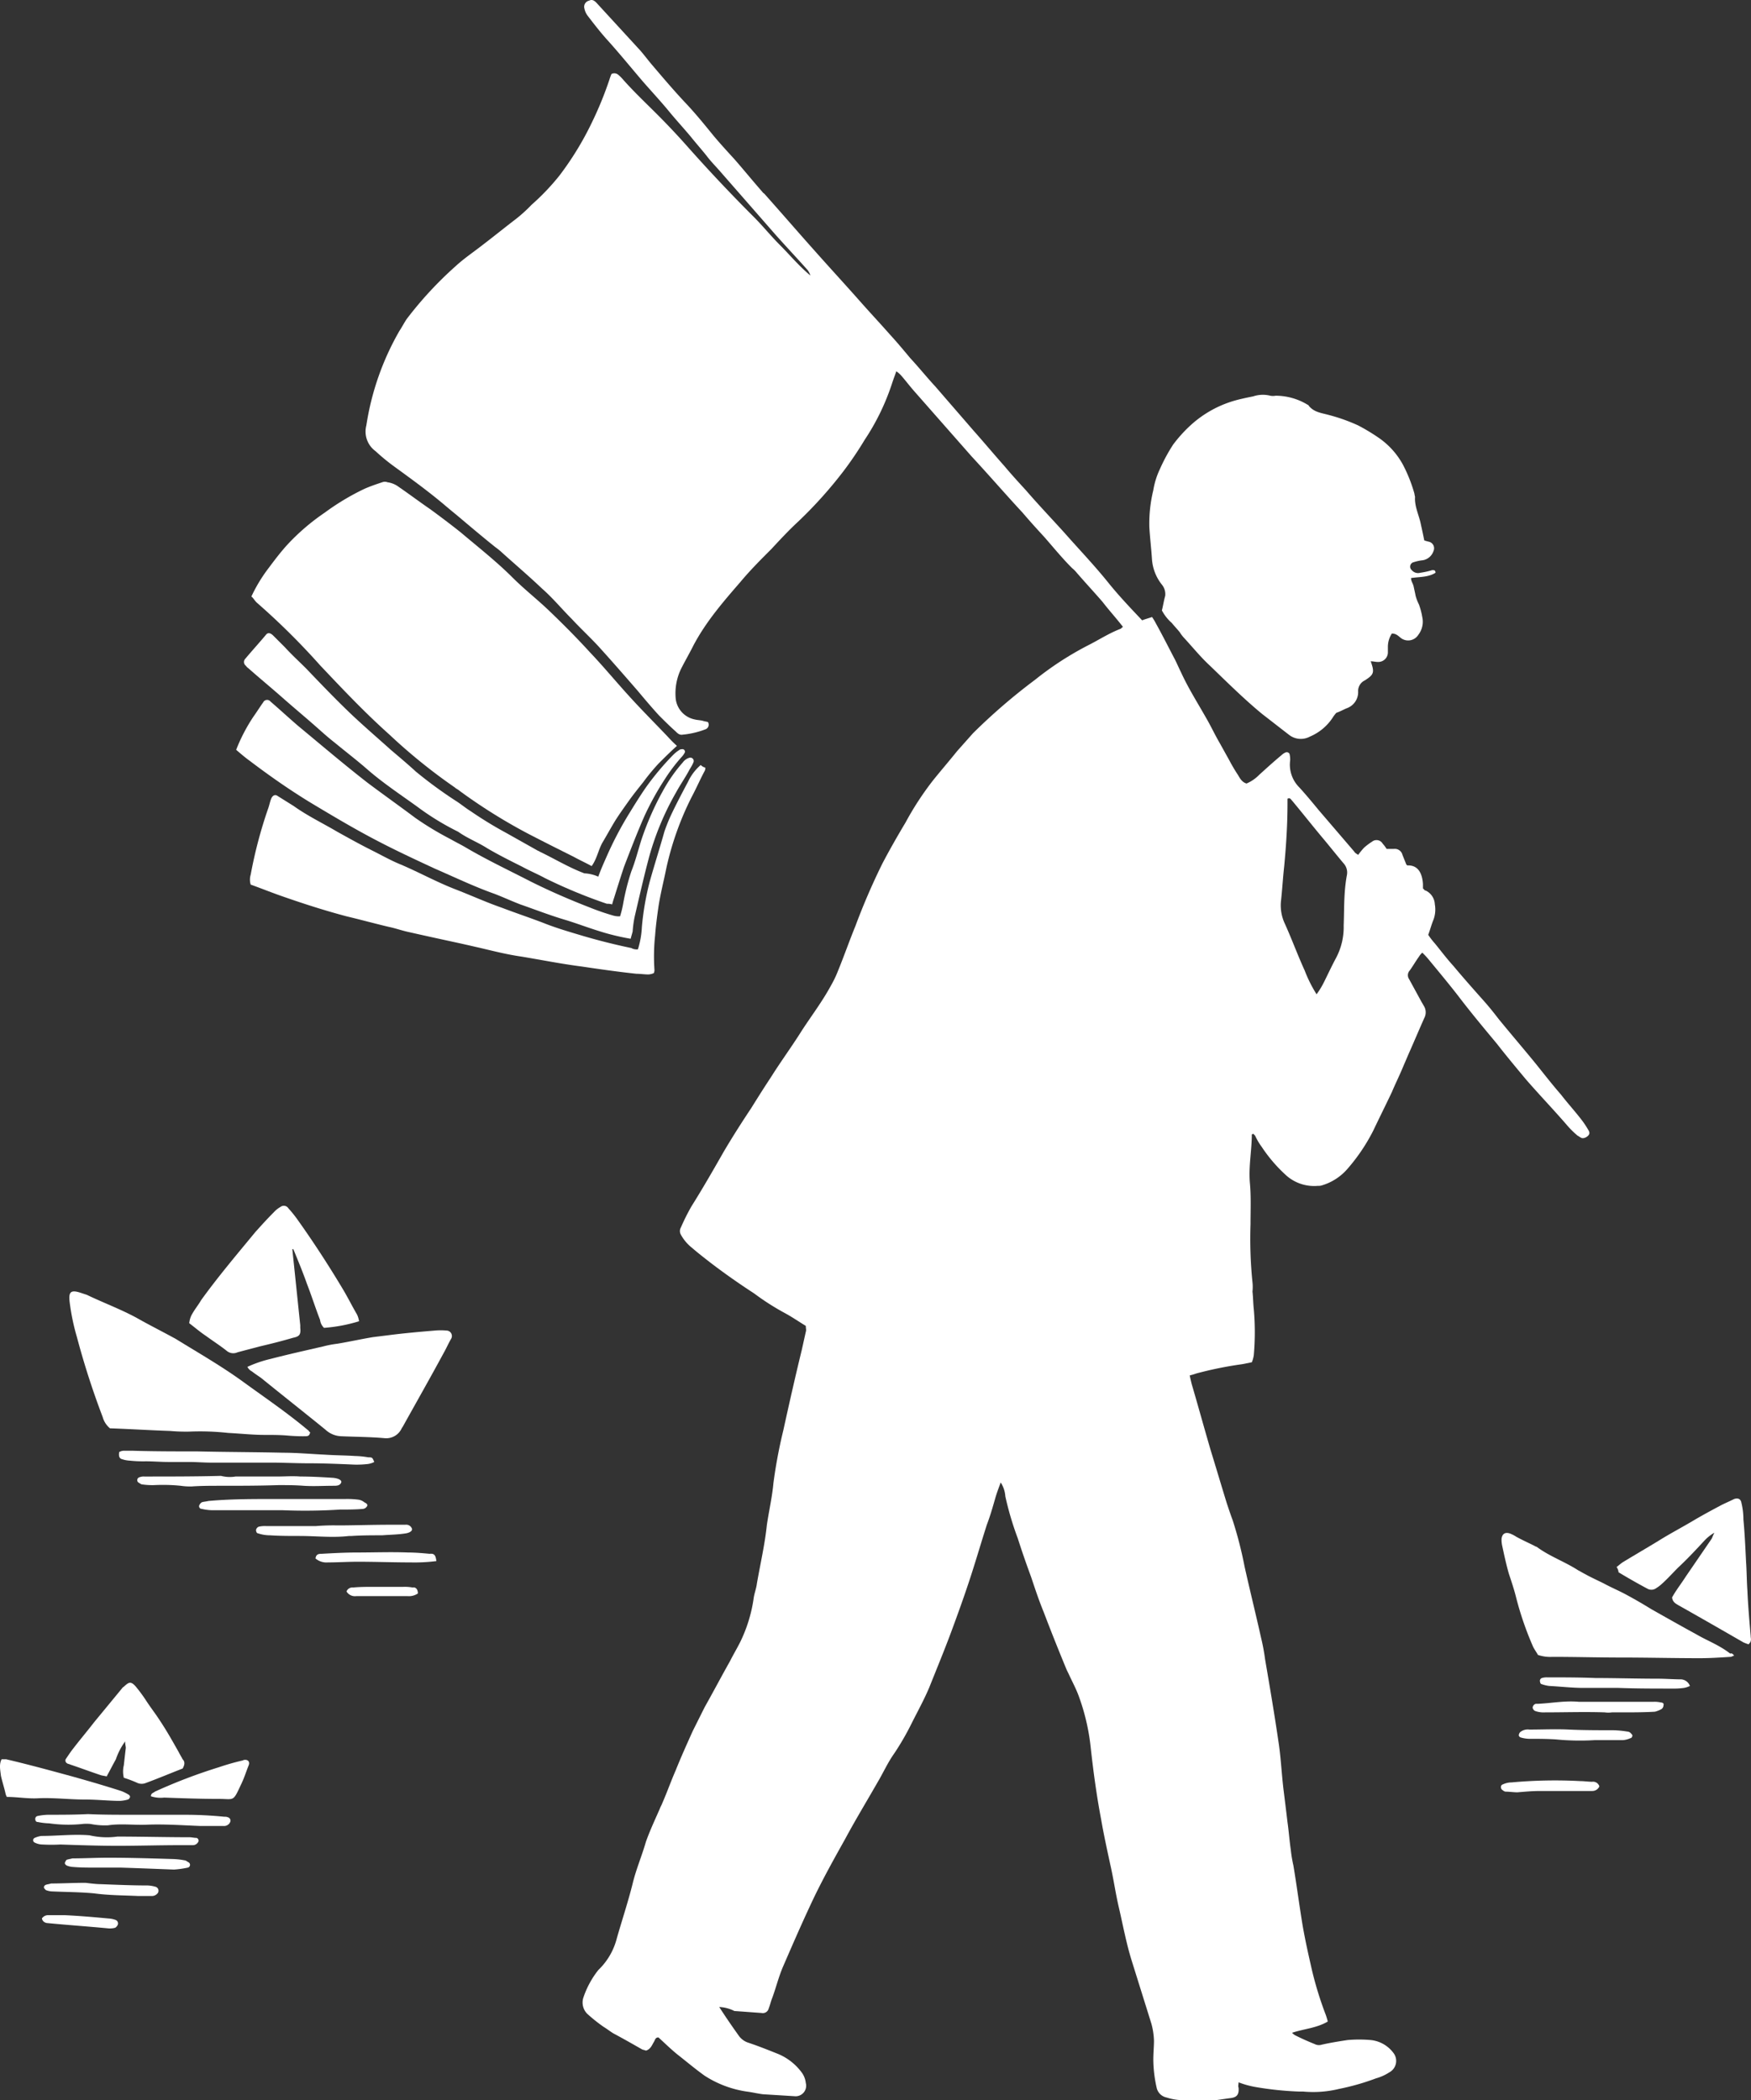 <svg id="Group_1" data-name="Group 1" xmlns="http://www.w3.org/2000/svg" width="356.599" height="427.81" viewBox="0 0 356.599 427.81">
  <rect x="0" y="0" width="356.599" height="427.81" fill="#333333" stroke="none"/>
  <path id="Path_1" data-name="Path 1" d="M149.8,410.135c1.48,2.288,2.691,4.037,4.037,5.921a3.776,3.776,0,0,0,1.884,1.346c2.019.673,4.037,1.48,6.056,2.288a11.428,11.428,0,0,1,4.71,3.634,4.374,4.374,0,0,1,.942,2.288,2.141,2.141,0,0,1-2.288,2.691l-6.46-.4c-1.077-.135-2.153-.4-3.23-.538a21.564,21.564,0,0,1-8.613-3.23c-1.884-1.346-3.634-2.826-5.518-4.306-1.346-1.077-2.557-2.288-3.9-3.5-.673,0-.673.538-.942.942-.4.673-.673,1.48-1.615,1.749-.269-.135-.538-.135-.807-.269-1.884-1.077-3.768-2.153-5.787-3.23-.673-.4-1.346-.942-2.019-1.346a32.75,32.75,0,0,1-3.364-2.691,3.282,3.282,0,0,1-.807-3.1,18.463,18.463,0,0,1,3.1-5.787l.4-.4a13.528,13.528,0,0,0,3.364-6.056c1.077-3.768,2.288-7.4,3.23-11.17.673-2.826,1.884-5.652,2.691-8.478.807-2.288,1.884-4.576,2.826-6.729.135-.4.4-.807.538-1.211.942-2.153,1.749-4.441,2.691-6.594,1.077-2.691,2.288-5.383,3.5-8.074l2.422-4.845c1.749-3.1,3.364-6.19,5.114-9.286.673-1.346,1.48-2.692,2.153-4.037a29.876,29.876,0,0,0,2.691-8.747c.135-1.077.538-2.019.673-3.1.673-3.9,1.615-7.94,2.019-11.842.4-2.826,1.077-5.652,1.346-8.613a100.861,100.861,0,0,1,2.019-10.766c1.211-5.518,2.422-10.9,3.768-16.418l.807-3.634c.135-.4,0-.673,0-1.211-1.346-.807-2.691-1.749-4.172-2.557a50.558,50.558,0,0,1-6.325-4.037c-3.1-2.019-6.19-4.172-9.151-6.46-1.211-.942-2.422-1.884-3.5-2.826a8.719,8.719,0,0,1-2.288-2.691,1.458,1.458,0,0,1,0-1.48,42.823,42.823,0,0,1,2.153-4.306c2.288-3.633,4.441-7.4,6.594-11.17,1.749-2.961,3.634-5.921,5.518-8.747,1.346-2.153,2.691-4.306,4.037-6.325,2.019-3.23,4.306-6.325,6.325-9.555,2.019-3.1,4.172-5.921,5.921-9.151a21.893,21.893,0,0,0,1.48-3.1c1.211-2.961,2.288-6.056,3.5-9.016a135.492,135.492,0,0,1,5.518-12.785c1.48-2.826,3.1-5.652,4.71-8.344a61.158,61.158,0,0,1,5.518-8.478c1.615-2.019,3.364-4.037,4.979-6.056l3.23-3.634a120.347,120.347,0,0,1,12.65-10.9,64.25,64.25,0,0,1,10.766-7c2.153-1.077,4.172-2.422,6.594-3.364.135,0,.269-.269.538-.4-1.346-1.749-2.826-3.364-4.172-5.114-1.749-2.019-3.5-3.9-5.248-5.921a6.217,6.217,0,0,0-.942-.942c-2.019-2.019-3.768-4.172-5.652-6.325-1.48-1.615-2.961-3.23-4.441-4.979-3.5-3.768-6.863-7.671-10.362-11.439L189.494,80.968c-.942-1.077-1.749-2.153-2.691-3.23a5.853,5.853,0,0,0-.942-.807c-.269.807-.538,1.48-.807,2.288A47.037,47.037,0,0,1,179.4,90.926a70.923,70.923,0,0,1-4.172,6.19,87.374,87.374,0,0,1-9.42,10.5c-1.884,1.749-3.634,3.633-5.383,5.518-2.153,2.153-4.306,4.306-6.325,6.729-3.5,4.037-7,8.074-9.555,12.919-.807,1.615-1.749,3.23-2.557,4.845a11.491,11.491,0,0,0-1.077,5.652,4.866,4.866,0,0,0,3.9,4.576c.538.135,1.077.135,1.615.269.4.135.673.135,1.077.269a1,1,0,0,1-.538,1.48,17.456,17.456,0,0,1-4.576,1.077c-.673.135-1.077-.269-1.48-.673-1.211-1.077-2.288-2.153-3.364-3.23-1.48-1.615-2.961-3.364-4.306-4.979-2.691-3.1-5.383-6.19-8.074-9.151-1.749-1.884-3.633-3.633-5.383-5.518-2.019-2.019-3.9-4.306-6.056-6.19-2.691-2.557-5.383-4.845-8.074-7.267a14.3,14.3,0,0,0-1.48-1.211c-2.691-2.153-5.383-4.441-7.94-6.594-1.346-1.077-2.557-2.153-3.9-3.23-2.826-2.288-5.787-4.441-8.747-6.594a41.878,41.878,0,0,1-3.768-3.1,4.939,4.939,0,0,1-1.884-5.248,55.318,55.318,0,0,1,6.729-19.244c.538-.807.942-1.615,1.48-2.422A75.574,75.574,0,0,1,96.1,55.533c1.749-1.615,3.768-2.961,5.652-4.441,2.288-1.749,4.441-3.5,6.729-5.248a30.835,30.835,0,0,0,3.1-2.826,47.261,47.261,0,0,0,5.652-5.921,62.3,62.3,0,0,0,6.594-10.766,72.371,72.371,0,0,0,3.633-8.882,9.271,9.271,0,0,1,.4-1.077,1.212,1.212,0,0,1,1.346.135,8.12,8.12,0,0,1,1.077,1.077c2.153,2.422,4.576,4.71,6.863,7,2.153,2.153,4.306,4.441,6.325,6.729q6.46,7.267,13.323,14.13c1.884,1.884,3.5,3.9,5.383,5.787,2.019,2.019,3.9,4.306,6.19,6.19a3.945,3.945,0,0,0-.538-1.077c-2.153-2.422-4.441-4.845-6.594-7.267l-11.3-12.919c-.942-1.077-1.884-2.019-2.691-3.1-1.077-1.346-2.153-2.557-3.23-3.9-1.346-1.615-2.826-3.23-4.172-4.845-1.749-2.153-3.633-4.172-5.518-6.325-2.422-2.826-4.71-5.652-7.132-8.344-1.48-1.615-2.826-3.364-4.172-5.114a3.634,3.634,0,0,1-.673-1.48,1.277,1.277,0,0,1,.942-1.615c.538-.269.942-.135,1.48.4,2.961,3.23,6.056,6.594,9.016,9.824.807.942,1.615,2.019,2.422,2.961,2.288,2.691,4.576,5.383,7,7.94,1.884,2.019,3.633,4.172,5.383,6.325,1.346,1.615,2.826,3.23,4.306,4.845,1.884,2.153,3.634,4.306,5.518,6.46.135.135.269.4.538.538,3.364,3.768,6.729,7.671,10.093,11.439,3.1,3.5,6.325,7,9.42,10.5,2.019,2.288,4.037,4.441,6.056,6.729,1.48,1.615,2.826,3.23,4.172,4.845,1.749,1.884,3.364,3.9,5.114,5.787,2.557,2.961,5.248,6.056,7.805,9.016,2.153,2.422,4.172,4.845,6.325,7.267,1.346,1.615,2.826,3.23,4.306,4.845,2.557,2.961,5.248,5.787,7.805,8.613,2.961,3.364,6.056,6.594,8.882,10.093,2.153,2.691,4.575,5.248,7,7.805.673-.269,1.211-.4,2.019-.673a11.845,11.845,0,0,1,.807,1.346c1.346,2.422,2.557,4.845,3.9,7.4.4.807.807,1.749,1.211,2.557,1.48,3.23,3.364,6.19,5.114,9.286.942,1.615,1.749,3.364,2.691,4.979l2.019,3.633a34.034,34.034,0,0,0,1.749,2.961c.4.673.807,1.48,1.749,1.749a7.889,7.889,0,0,0,2.557-1.749c1.48-1.346,2.961-2.691,4.576-4.037a2.815,2.815,0,0,1,.807-.538.647.647,0,0,1,.807.269,4.579,4.579,0,0,1,.135,1.346,6.536,6.536,0,0,0,1.884,5.518c1.346,1.48,2.691,3.1,3.9,4.576l7.267,8.478c.135.269.4.4.807.673a14.3,14.3,0,0,1,1.211-1.48,12.621,12.621,0,0,1,1.615-1.211,1.439,1.439,0,0,1,2.153.4,7.465,7.465,0,0,1,.807,1.077h1.48a1.6,1.6,0,0,1,1.749,1.211l.807,2.019a.132.132,0,0,1,.135.135c2.422-.135,3.1,1.884,3.23,3.768v.942c.269.135.269.4.538.4a3.268,3.268,0,0,1,1.884,2.826,5.973,5.973,0,0,1-.269,3.1c-.4.942-.673,2.019-1.077,3.1a15.235,15.235,0,0,0,1.346,1.749c1.211,1.48,2.422,3.1,3.768,4.576,2.019,2.422,4.172,4.845,6.325,7.267,1.077,1.211,2.019,2.422,2.961,3.633,2.422,2.961,4.845,5.787,7.267,8.747,1.749,2.153,3.5,4.441,5.383,6.594,1.346,1.749,2.826,3.364,4.172,5.114a17.528,17.528,0,0,1,1.346,2.019c.269.4.4.807,0,1.211s-1.077.673-1.48.4c-.269-.135-.4-.269-.673-.4a18.373,18.373,0,0,1-2.288-2.288c-2.691-3.1-5.518-6.056-8.209-9.151-2.019-2.422-4.037-4.845-5.921-7.267-2.691-3.23-5.383-6.46-7.94-9.824-1.884-2.422-3.9-4.845-5.787-7.132a16.129,16.129,0,0,0-1.48-1.615,3.568,3.568,0,0,0-.673.807c-.673.942-1.211,1.884-1.884,2.826a1.411,1.411,0,0,0-.135,1.749l2.422,4.441c.135.269.4.673.538.942a2.482,2.482,0,0,1,.135,2.557c-1.077,2.422-2.153,4.979-3.23,7.4l-1.211,2.826c-.673,1.615-1.48,3.23-2.153,4.845-1.211,2.557-2.557,5.248-3.768,7.805a37.777,37.777,0,0,1-5.248,7.805,11.014,11.014,0,0,1-5.114,3.364,2.29,2.29,0,0,1-.942.135,8.545,8.545,0,0,1-6.325-2.019,30.526,30.526,0,0,1-5.114-5.921,12.78,12.78,0,0,1-1.346-2.288l-.4-.4a.417.417,0,0,1-.269.135c0,3.23-.673,6.46-.4,9.824.269,2.826.135,5.652.135,8.478a87.1,87.1,0,0,0,.4,11.842,8.815,8.815,0,0,1,0,1.884c.135,1.211.135,2.422.269,3.634a53.5,53.5,0,0,1,0,9.286,6.067,6.067,0,0,1-.4,1.48l-2.019.4a75.7,75.7,0,0,0-9.286,1.884c-.4.135-.807.269-1.346.4.135.673.269,1.211.4,1.749,1.346,4.576,2.557,9.016,3.9,13.592,1.077,3.5,2.153,7.132,3.23,10.631.4,1.211.807,2.422,1.211,3.5a80.714,80.714,0,0,1,2.422,9.42c1.077,4.845,2.288,9.689,3.364,14.534a40.754,40.754,0,0,1,.807,4.306c.942,5.517,1.884,11.035,2.691,16.553.538,3.364.673,6.729,1.077,10.093.269,2.153.538,4.306.807,6.594.269,1.884.4,3.768.673,5.652a26.938,26.938,0,0,0,.538,3.23c.673,4.037,1.211,8.209,1.884,12.246.538,3.1,1.211,6.056,1.884,9.016a71.945,71.945,0,0,0,2.826,9.151c.135.4.269.807.4,1.346-2.288,1.346-4.845,1.48-7.267,2.288a2.363,2.363,0,0,0,.673.538c1.346.673,2.557,1.211,3.9,1.749a1.906,1.906,0,0,0,1.48.135c1.749-.4,3.5-.673,5.248-.942a27.524,27.524,0,0,1,4.71,0,6.581,6.581,0,0,1,4.576,2.557,2.652,2.652,0,0,1-.807,4.037,9.713,9.713,0,0,1-2.691,1.211,48.235,48.235,0,0,1-7.536,2.153,22.131,22.131,0,0,1-7.267.538h-.807a66,66,0,0,1-9.016-.942,18.268,18.268,0,0,1-3.364-.942c0,.4-.135.807,0,1.077.135,1.48-.4,2.019-1.749,2.153l-2.826.4h-7.132a11.448,11.448,0,0,1-2.961-.538,2.593,2.593,0,0,1-2.019-2.019,27.014,27.014,0,0,1-.673-5.652c0-1.346.135-2.691.135-3.9a14.629,14.629,0,0,0-.538-3.5l-4.037-12.919c-1.077-3.5-1.749-7.132-2.557-10.631-.673-2.826-1.077-5.787-1.749-8.747-.673-3.1-1.346-6.19-1.884-9.286-.942-4.979-1.615-9.958-2.153-14.938A43.593,43.593,0,0,0,223,346.751c-.538-1.48-1.346-2.961-2.019-4.441l-.4-.807c-1.615-3.9-3.23-7.94-4.71-11.842-.942-2.288-1.749-4.71-2.557-7.132-.942-2.557-1.884-5.248-2.691-7.805a63.338,63.338,0,0,1-2.557-8.613,5.878,5.878,0,0,0-.942-2.826c-.4,1.077-.807,2.153-1.077,3.1-.538,1.884-1.077,3.768-1.749,5.518-1.077,3.364-2.019,6.594-3.1,9.958-1.211,3.768-2.557,7.536-3.9,11.17-1.48,4.037-3.1,7.94-4.71,11.977-1.077,2.557-2.422,4.979-3.634,7.4a54.338,54.338,0,0,1-3.5,6.056c-1.346,1.884-2.288,4.037-3.5,6.056-2.153,3.768-4.441,7.536-6.46,11.3-2.557,4.576-5.114,9.151-7.267,13.861-1.884,4.037-3.633,8.074-5.383,12.112-.942,2.153-1.48,4.441-2.288,6.594-.269.673-.4,1.346-.673,2.019a1.24,1.24,0,0,1-1.48.942c-1.884-.135-3.633-.269-5.518-.4A7.513,7.513,0,0,0,149.8,410.135Zm121.655-206.3a16.8,16.8,0,0,0,1.48-2.422c.807-1.615,1.615-3.364,2.557-5.114a13.4,13.4,0,0,0,1.48-6.46c.135-3.5,0-6.863.673-10.362a2.762,2.762,0,0,0-.673-2.288c-1.48-1.749-2.961-3.633-4.441-5.383-2.019-2.422-4.037-4.979-6.056-7.4-.269-.269-.4-.673-.942-.4v.942c0,4.306-.269,8.478-.673,12.785-.269,2.422-.4,4.845-.673,7.267a8.809,8.809,0,0,0,.673,4.172c1.48,3.23,2.692,6.594,4.172,9.824A27.129,27.129,0,0,0,271.45,203.834Z" transform="translate(-3.326 -1.3)" fill="#fff"/>
  <path id="Path_2" data-name="Path 2" d="M60.5,97.607A31.536,31.536,0,0,1,64,91.821c1.211-1.615,2.422-3.23,3.768-4.71a44.24,44.24,0,0,1,7.671-6.594,49.367,49.367,0,0,1,8.074-4.845c1.211-.538,2.422-.942,3.633-1.346a1.486,1.486,0,0,1,1.077,0,4.885,4.885,0,0,1,2.288.942c2.153,1.48,4.306,3.1,6.46,4.576,2.019,1.48,4.172,3.1,6.19,4.71,3.5,2.961,7.267,5.921,10.5,9.151,2.288,2.288,4.845,4.306,7.132,6.46,2.961,2.826,5.787,5.652,8.613,8.747,2.691,2.826,5.248,5.921,7.94,8.882,2.557,2.826,5.248,5.518,7.94,8.344a24.872,24.872,0,0,0,1.884,1.884c-1.346,1.211-2.557,2.422-3.768,3.633a41.885,41.885,0,0,0-3.1,3.768c-1.077,1.346-2.153,2.691-3.1,4.037s-2.019,2.826-2.826,4.172-1.615,2.826-2.422,4.172c-.807,1.48-1.077,3.23-2.153,4.71-1.211-.673-2.422-1.211-3.633-1.884-3.23-1.615-6.46-3.23-9.555-4.845a111.713,111.713,0,0,1-13.727-8.613c-.269-.269-.673-.4-.942-.673a113.661,113.661,0,0,1-13.323-10.766c-4.979-4.441-9.555-9.286-14.13-14.13A144.79,144.79,0,0,0,61.577,98.818C61.038,98.28,60.9,97.876,60.5,97.607Z" transform="translate(-9.309 23.913)" fill="#fff"/>
  <path id="Path_3" data-name="Path 3" d="M252.389,90.725a8.579,8.579,0,0,0,.942.269,1.365,1.365,0,0,1,.942,1.884,2.794,2.794,0,0,1-2.153,1.884,9.425,9.425,0,0,0-1.884.4.931.931,0,0,0-.4,1.615,1.681,1.681,0,0,0,1.749.538A15.647,15.647,0,0,0,254,96.78c.4,0,.673,0,.673.538-1.48.942-3.23.807-4.979,1.077,0,.673.4,1.077.538,1.749s.269,1.211.4,1.884a9.344,9.344,0,0,0,.673,1.749,14.2,14.2,0,0,1,.673,2.557,4.371,4.371,0,0,1-.807,3.633,2.442,2.442,0,0,1-3.5.673c-.538-.4-.942-.942-1.884-.942a4.975,4.975,0,0,0-.807,2.826V113.6a1.955,1.955,0,0,1-2.019,1.884c-.538,0-.942-.135-1.48-.135.807,2.288.673,2.691-1.211,3.9a2.368,2.368,0,0,0-1.346,2.288,3.475,3.475,0,0,1-2.288,3.364c-.673.269-1.346.673-2.153.942a7.465,7.465,0,0,0-.807,1.077,10.356,10.356,0,0,1-4.576,3.768,3.883,3.883,0,0,1-4.306-.4c-1.749-1.346-3.633-2.826-5.383-4.172-3.768-3.1-7.267-6.594-10.766-9.958-1.884-1.749-3.5-3.768-5.248-5.652a7.464,7.464,0,0,1-.807-1.077c-.538-.673-1.077-1.211-1.615-1.884a8.9,8.9,0,0,1-2.019-2.557c.269-1.077.4-2.019.673-2.961a3.048,3.048,0,0,0-.673-2.288,9.36,9.36,0,0,1-2.019-5.114c-.135-2.153-.4-4.306-.538-6.594a28.742,28.742,0,0,1,.807-7.536,16.026,16.026,0,0,1,1.346-4.306,35.562,35.562,0,0,1,2.691-4.979,28.242,28.242,0,0,1,3.23-3.633A22.468,22.468,0,0,1,213.5,62.33c1.346-.4,2.691-.673,4.037-.942a6.2,6.2,0,0,1,3.5-.135,2.871,2.871,0,0,0,1.077,0,12.53,12.53,0,0,1,6.594,1.884.132.132,0,0,1,.135.135c1.077,1.346,2.557,1.48,4.037,1.884a36.264,36.264,0,0,1,6.056,2.153,40.054,40.054,0,0,1,4.037,2.422,15.847,15.847,0,0,1,5.114,5.652,30.454,30.454,0,0,1,2.288,5.787,5.829,5.829,0,0,0,.135.673c-.135,1.749.673,3.5,1.077,5.114C251.851,88.168,252.12,89.379,252.389,90.725Z" transform="translate(37.67 19.357)" fill="#fff"/>
  <path id="Path_4" data-name="Path 4" d="M139.3,154.646a18.172,18.172,0,0,0,.807-4.576,55.925,55.925,0,0,1,1.615-9.286c.942-3.364,2.019-6.729,2.961-10.093a35.036,35.036,0,0,1,1.346-3.364c1.077-2.288,2.288-4.576,3.5-6.863a10.171,10.171,0,0,1,2.557-3.364,2.169,2.169,0,0,0,.942.538,1.213,1.213,0,0,1-.135.673c-.942,1.749-1.749,3.633-2.691,5.383a61.214,61.214,0,0,0-5.114,14.4c-.538,2.691-1.211,5.248-1.615,7.94-.269,1.884-.538,3.9-.673,5.787a40.266,40.266,0,0,0-.135,7,1.463,1.463,0,0,1-.135.673,3.167,3.167,0,0,1-1.077.269c-.807,0-1.615-.135-2.422-.135-3.768-.4-7.536-.942-11.17-1.48-4.172-.538-8.209-1.346-12.246-2.019-2.826-.4-5.518-1.077-8.344-1.749-1.749-.4-3.5-.807-5.383-1.211-3.1-.673-6.19-1.346-9.151-2.019-1.346-.269-2.826-.807-4.172-1.077-2.826-.673-5.787-1.48-8.613-2.153-4.576-1.211-9.151-2.691-13.727-4.306-1.884-.673-3.9-1.48-5.787-2.153a3.44,3.44,0,0,1,0-2.019,92.463,92.463,0,0,1,3.5-13.323c.269-.673.4-1.48.673-2.153s.807-.942,1.346-.538l3.23,2.019c2.826,2.019,5.921,3.5,8.882,5.248,2.422,1.346,4.845,2.691,7.267,3.9,1.884.942,3.768,2.019,5.787,2.826,3.768,1.615,7.4,3.633,11.3,5.114,3.1,1.211,6.056,2.557,9.151,3.633,2.826,1.077,5.652,2.019,8.478,3.1,2.691,1.077,5.518,1.884,8.209,2.691q4.845,1.413,9.689,2.422A2.213,2.213,0,0,0,139.3,154.646Z" transform="translate(-9.384 38.736)" fill="#fff"/>
  <path id="Path_5" data-name="Path 5" d="M138.541,155.9a47.241,47.241,0,0,1-6.594-1.615c-2.153-.673-4.306-1.48-6.46-2.153-3.23-.942-6.325-2.153-9.42-3.23-1.749-.673-3.5-1.48-5.248-2.153-4.172-1.48-8.074-3.364-12.112-5.114-3.768-1.749-7.536-3.5-11.17-5.383-4.979-2.557-9.689-5.383-14.4-8.209-4.172-2.557-8.209-5.383-12.112-8.344-.942-.673-1.884-1.48-2.826-2.288a35.307,35.307,0,0,1,3.5-6.729c.673-.942,1.346-2.019,2.019-2.961a.882.882,0,0,1,1.48-.135c1.884,1.615,3.768,3.364,5.652,4.979,4.71,3.9,9.286,7.805,14.13,11.573,3.23,2.422,6.46,4.71,9.689,7.132a62.683,62.683,0,0,0,7.132,4.306c.942.538,2.019,1.077,2.961,1.615,4.306,2.557,8.882,4.71,13.323,7,4.037,2.019,8.074,3.768,12.246,5.383a48.368,48.368,0,0,0,4.71,1.615,4.148,4.148,0,0,0,1.346.135,21.519,21.519,0,0,0,.673-2.826,48.355,48.355,0,0,1,1.615-6.325c.807-2.019,1.346-4.172,2.019-6.325a59.191,59.191,0,0,1,4.576-10.362,31.481,31.481,0,0,1,3.9-5.518,2.468,2.468,0,0,1,1.346-.942.685.685,0,0,1,.807.942c-.269.673-.673,1.211-.942,1.749-.807,1.48-1.749,2.826-2.557,4.306a56.954,56.954,0,0,0-5.518,13.188c-1.077,4.037-2.019,8.209-2.961,12.246a22.34,22.34,0,0,0-.4,2.961C138.81,154.958,138.675,155.362,138.541,155.9Z" transform="translate(-10.104 35.329)" fill="#fff"/>
  <path id="Path_6" data-name="Path 6" d="M82,225.472c-.135.673-.4.807-.942.807a32.8,32.8,0,0,1-3.633-.135c-1.615-.135-3.1-.135-4.71-.135-2.422,0-4.845-.269-7.4-.4a52.214,52.214,0,0,0-7.94-.269,36.53,36.53,0,0,1-3.9-.135c-4.037-.135-8.209-.4-12.246-.538a4.533,4.533,0,0,1-1.48-2.288A164.113,164.113,0,0,1,34.5,206.093a44.816,44.816,0,0,1-1.48-7.132c-.269-2.153.269-2.557,2.288-1.884l1.211.4c3.633,1.749,7.4,3.1,10.9,5.114,2.422,1.346,4.845,2.557,7.267,3.9,4.576,2.826,9.286,5.518,13.727,8.747s9.016,6.325,13.323,9.959C81.732,225.2,81.732,225.337,82,225.472Z" transform="translate(-18.833 66.285)" fill="#fff"/>
  <path id="Path_7" data-name="Path 7" d="M131.536,146.742c.538-1.48,1.077-2.691,1.615-3.9a71.584,71.584,0,0,1,4.71-9.016c1.077-1.749,2.153-3.5,3.364-5.248a55.345,55.345,0,0,1,5.652-6.729,7.4,7.4,0,0,1,1.211-.942c.135-.135.538-.135.673-.135a.514.514,0,0,1,.4.673,4.09,4.09,0,0,1-.673.942,35.033,35.033,0,0,0-3.364,4.441,59.19,59.19,0,0,0-4.172,7.536c-1.48,3.364-2.826,6.863-4.172,10.362-.673,2.019-1.346,4.172-2.019,6.325-.135.4-.269.807-.4,1.346a3.344,3.344,0,0,0-1.077-.135,104.261,104.261,0,0,1-12.65-5.248c-1.48-.807-3.1-1.48-4.576-2.288-2.422-1.211-4.845-2.422-7.132-3.768-1.884-1.211-4.037-2.019-5.921-3.364a53.354,53.354,0,0,1-8.344-5.114c-3.364-2.422-7-4.845-10.093-7.536-2.153-1.884-4.441-3.633-6.729-5.518-1.211-.942-2.422-2.019-3.633-3.1-2.288-2.019-4.71-4.037-7-6.056s-4.576-3.9-6.863-5.921c-.135-.135-.4-.269-.538-.538a.96.96,0,0,1-.135-1.48c1.346-1.615,2.826-3.23,4.172-4.845.4-.538.942-.4,1.48.135l2.422,2.422c1.346,1.48,2.826,2.826,4.306,4.306,2.961,3.1,5.921,6.19,9.016,9.151,2.691,2.557,5.518,4.979,8.209,7.4,1.749,1.48,3.5,2.961,5.114,4.441a88.9,88.9,0,0,0,8.074,5.921c1.077.673,2.019,1.48,3.1,2.153a80.692,80.692,0,0,0,7.267,4.441l6.46,3.633a.47.47,0,0,1,.269.135c3.1,1.48,5.921,3.23,9.151,4.441A7.821,7.821,0,0,1,131.536,146.742Z" transform="translate(-9.694 31.837)" fill="#fff"/>
  <path id="Path_8" data-name="Path 8" d="M297.07,258.317c-.4.135-.538.269-.807.269-2.019.135-4.172.269-6.19.269-5.383,0-10.631-.135-16.014-.135-4.71,0-9.286-.135-14-.135a7.849,7.849,0,0,1-2.961-.4c-.269-.538-.807-1.211-1.077-1.884a65.12,65.12,0,0,1-3.364-9.824c-.4-1.615-.942-3.23-1.48-4.845-.538-1.884-.942-3.768-1.346-5.652a5.521,5.521,0,0,1-.135-1.48c.135-.942.673-1.346,1.615-1.077a6.287,6.287,0,0,1,1.346.673c1.211.673,2.422,1.211,3.768,1.884.135.135.4.135.538.269,2.557,1.884,5.652,2.961,8.344,4.71.538.269.942.538,1.48.807,1.211.673,2.422,1.211,3.768,1.884,1.48.807,3.1,1.48,4.576,2.288,1.749.942,3.364,1.884,5.114,2.961,3.1,1.75,6.19,3.5,9.151,5.114,1.615.942,3.23,1.615,4.845,2.557a17.54,17.54,0,0,1,2.019,1.346C296.666,257.779,296.8,258.048,297.07,258.317Z" transform="translate(56.105 78.925)" fill="#fff"/>
  <path id="Path_9" data-name="Path 9" d="M59.9,210.117a24.458,24.458,0,0,1,4.71-1.615c3.633-.942,7.267-1.749,10.766-2.557a20.891,20.891,0,0,1,2.826-.538c2.422-.4,4.845-.942,7.267-1.346l3.23-.4c3.1-.4,6.19-.673,9.42-.942a12.988,12.988,0,0,1,2.288,0,1.115,1.115,0,0,1,.942,1.749c-.538.942-.942,1.884-1.48,2.826-2.691,4.979-5.518,9.958-8.209,14.8-.135.269-.269.4-.4.673a3.453,3.453,0,0,1-3.364,1.884c-2.961-.269-5.921-.269-8.882-.4a4.966,4.966,0,0,1-3.23-1.346c-4.306-3.5-8.747-7-13.054-10.5-.538-.4-1.211-.807-1.884-1.346A2.12,2.12,0,0,1,59.9,210.117Z" transform="translate(-9.516 68.316)" fill="#fff"/>
  <path id="Path_10" data-name="Path 10" d="M72.094,192.673c.538,5.114,1.077,10.362,1.615,15.476v.538c.135,1.346-.135,1.749-1.48,2.019-2.288.673-4.441,1.211-6.729,1.749-1.48.4-3.1.807-4.576,1.211a2.072,2.072,0,0,1-2.153-.269c-1.346-1.077-2.826-2.019-4.306-3.1-1.211-.807-2.288-1.749-3.364-2.557a4.481,4.481,0,0,1,.673-2.019c.538-.942,1.211-1.749,1.749-2.691,3.5-4.845,7.267-9.286,11.035-13.861,1.211-1.346,2.422-2.691,3.768-4.037a5.268,5.268,0,0,1,1.346-1.077,1.1,1.1,0,0,1,1.615.269,24.572,24.572,0,0,1,1.749,2.153c3.364,4.71,6.594,9.689,9.555,14.669.942,1.615,1.749,3.23,2.691,4.845a5.128,5.128,0,0,1,.4,1.346,32.064,32.064,0,0,1-7.132,1.346,2.657,2.657,0,0,1-.807-1.615c-.942-2.422-1.749-4.979-2.691-7.4-.807-2.288-1.749-4.576-2.691-6.863-.135-.269-.269-.4-.4-.673C72.363,192.673,72.228,192.673,72.094,192.673Z" transform="translate(-12.559 61.806)" fill="#fff"/>
  <path id="Path_11" data-name="Path 11" d="M267.1,242.087c.538-.4.807-.673,1.211-.942,2.422-1.48,4.979-2.961,7.4-4.441,2.153-1.346,4.441-2.557,6.729-3.9,2.019-1.211,4.037-2.288,6.056-3.364.807-.4,1.749-.807,2.557-1.211.807-.269,1.346,0,1.48.807a14.373,14.373,0,0,1,.4,3.364c.269,2.826.4,5.787.538,8.613.135,1.884.135,3.9.269,5.787.135,3.1.4,6.19.673,9.286,0,.4.135.807,0,1.077,0,.269-.269.4-.4.673a9.266,9.266,0,0,1-1.077-.4c-4.441-2.557-8.882-5.114-13.188-7.536-.673-.4-1.211-.673-1.346-1.615.807-1.48,1.884-2.826,2.826-4.306l5.248-7.671c.135-.269.269-.673.538-1.211A8.807,8.807,0,0,0,285,236.7c-1.749,1.884-3.5,3.768-5.383,5.518-1.077,1.077-2.153,2.288-3.364,3.364a7.468,7.468,0,0,1-1.077.807,1.655,1.655,0,0,1-1.749.135c-2.019-1.077-3.9-2.153-5.921-3.364A2.149,2.149,0,0,0,267.1,242.087Z" transform="translate(62.121 77.122)" fill="#fff"/>
  <path id="Path_12" data-name="Path 12" d="M56.233,273.489c-2.422.942-4.979,2.019-7.536,2.961a2.228,2.228,0,0,1-1.615,0,24.26,24.26,0,0,0-2.826-1.077,5.474,5.474,0,0,1,0-2.557c.135-1.211.269-2.422.4-3.5,0-.4-.135-.673-.135-1.346a13.443,13.443,0,0,0-1.884,3.634c-.673,1.211-1.211,2.288-1.884,3.5-.4-.135-.807-.135-1.211-.269-2.019-.673-4.172-1.48-6.19-2.153-.269-.135-.538-.135-.673-.269a.647.647,0,0,1-.269-.807c.538-.807,1.077-1.615,1.615-2.288,1.346-1.749,2.826-3.5,4.172-5.248l5.652-6.863c.135-.135.135-.269.269-.269,1.077-.942,1.48-1.48,2.691,0a31.04,31.04,0,0,1,1.884,2.557c.942,1.48,2.019,2.826,2.961,4.306,1.346,2.019,2.557,4.172,3.768,6.325.269.538.538.942.807,1.48C56.637,272.008,56.771,272.547,56.233,273.489Z" transform="translate(-19.038 86.765)" fill="#fff"/>
  <path id="Path_13" data-name="Path 13" d="M22.783,267.6h.942c4.576,1.077,9.016,2.288,13.457,3.5,3.364.942,6.594,1.884,9.958,2.961a9.048,9.048,0,0,1,1.615.807c.135.135.269.4.135.538a.607.607,0,0,1-.4.4,6.754,6.754,0,0,1-1.615.269c-2.288,0-4.576-.269-7-.269-3.23,0-6.325-.4-9.555-.269-2.153.135-4.306-.269-6.46-.269a2.274,2.274,0,0,1-.269-.673c-.269-1.211-.673-2.422-.942-3.634C22.514,269.753,22.244,268.677,22.783,267.6Z" transform="translate(-22.461 90.77)" fill="#fff"/>
  <path id="Path_14" data-name="Path 14" d="M92.458,223.188a4.277,4.277,0,0,1-1.211.4,19.871,19.871,0,0,1-2.826.135c-3.1-.135-6.325-.269-9.42-.269-2.557,0-4.979-.135-7.536-.135H59.218c-1.48,0-2.961-.135-4.576-.135H50.471c-1.48,0-2.961-.135-4.576-.135a25.938,25.938,0,0,1-3.23-.135,5.723,5.723,0,0,1-1.48-.269c-.673-.135-.807-.673-.673-1.48a1.945,1.945,0,0,1,.942-.269H43.2c4.441.135,8.747.135,13.188.135,5.787.135,11.708.135,17.495.269,2.826,0,5.787.269,8.613.4,2.019.135,4.037.135,6.056.269a18.239,18.239,0,0,1,2.691.269C92.054,222.246,92.054,222.246,92.458,223.188Z" transform="translate(-16.236 74.624)" fill="#fff"/>
  <path id="Path_15" data-name="Path 15" d="M45.3,275.107c0-.673.538-.673.807-.942a108.749,108.749,0,0,1,13.054-4.979,48.106,48.106,0,0,1,4.71-1.346c.135,0,.269-.135.4-.135.807-.135,1.211.4.942,1.077-.538,1.346-.942,2.691-1.615,4.037-1.615,3.5-1.346,2.826-4.441,2.826-3.768,0-7.4-.135-11.17-.269A6.338,6.338,0,0,1,45.3,275.107Z" transform="translate(-14.564 90.799)" fill="#fff"/>
  <path id="Path_16" data-name="Path 16" d="M47.044,276.035h11.17q4.037,0,8.074.4a1.707,1.707,0,0,1,.807.135.7.7,0,0,1,.4.942,1.351,1.351,0,0,1-1.346.807h-4.71c-3.633-.135-7.132-.4-10.766-.269-2.691.135-5.383-.269-8.074.135a14.773,14.773,0,0,1-3.5-.269,7.582,7.582,0,0,0-1.749,0,28.011,28.011,0,0,1-6.729-.135,13.261,13.261,0,0,1-2.288-.269c-.4,0-.538-.269-.538-.673a.6.6,0,0,1,.4-.538,11.851,11.851,0,0,1,2.288-.269c2.691,0,5.383,0,8.074-.135,2.826.135,5.652.135,8.478.135Z" transform="translate(-20.615 93.64)" fill="#fff"/>
  <path id="Path_17" data-name="Path 17" d="M63.243,224.835h8.478c1.615,0,3.1-.135,4.71,0,2.288,0,4.576.135,6.729.269,1.211.135,1.749.538,1.615.942-.269.673-.942.673-1.615.673-2.019,0-4.037.135-6.056,0-1.749-.135-3.364-.135-5.114-.135-3.9.135-7.94.135-11.842.135-1.884,0-3.9,0-5.787.135a13.054,13.054,0,0,1-2.288-.135,35.972,35.972,0,0,0-5.383-.135,14.627,14.627,0,0,1-2.422-.135c-.269,0-.538-.269-.807-.4a.61.61,0,0,1,.269-1.077,2.29,2.29,0,0,1,.942-.135c5.248,0,10.5,0,15.611-.135a7.222,7.222,0,0,0,2.961.135Z" transform="translate(-15.281 75.938)" fill="#fff"/>
  <path id="Path_18" data-name="Path 18" d="M69.7,230.488H55.164a10.391,10.391,0,0,1-2.019-.269.542.542,0,0,1-.538-.673,1.343,1.343,0,0,1,.538-.673c.4-.135.807-.135,1.346-.269,4.441-.4,8.882-.4,13.323-.4H82.348a18.033,18.033,0,0,1,2.691.135,2.418,2.418,0,0,1,1.211.538c.269.135.807.4.538.807a1.107,1.107,0,0,1-.807.538c-1.615.135-3.1.135-4.71.135a110.685,110.685,0,0,1-11.573.135Z" transform="translate(-12.047 77.148)" fill="#fff"/>
  <path id="Path_19" data-name="Path 19" d="M44.6,279.393c4.845,0,9.824.135,14.669.135.538,0,.942.135,1.48.135a.578.578,0,0,1,.269.942,1.224,1.224,0,0,1-1.077.538H57.519c-4.306,0-8.613.135-12.785.135-3.9,0-7.805-.135-11.708-.269a32.725,32.725,0,0,1-3.633,0,3.583,3.583,0,0,1-1.615-.4.518.518,0,0,1,0-.942,5.126,5.126,0,0,1,1.346-.4c3.23,0,6.594-.4,9.824-.135a15.855,15.855,0,0,0,5.652.269Z" transform="translate(-20.727 94.722)" fill="#fff"/>
  <path id="Path_20" data-name="Path 20" d="M77.887,232.235c3.1,0,6.863-.135,10.631-.135h3.1a1.243,1.243,0,0,1,1.346.807c.135.4-.4.807-1.211.942-1.615.269-3.23.269-4.845.4-2.019,0-4.172,0-6.19.135h-.538c-3.364.4-6.729,0-10.093,0-2.019,0-4.037,0-6.056-.135a7.621,7.621,0,0,1-2.422-.4c-.269,0-.4-.4-.4-.673a.894.894,0,0,1,.538-.673,5.52,5.52,0,0,1,1.48-.135H73.446A43.306,43.306,0,0,1,77.887,232.235Z" transform="translate(-9.067 78.496)" fill="#fff"/>
  <path id="Path_21" data-name="Path 21" d="M286.048,256.949a4.277,4.277,0,0,1-1.211.4,14.629,14.629,0,0,1-2.422.135c-3.634,0-7.267,0-10.9-.135h-7.132c-2.288,0-4.576-.269-7-.4a7.1,7.1,0,0,1-1.615-.4c-.135,0-.269-.4-.269-.673a.6.6,0,0,1,.4-.538,3.344,3.344,0,0,1,1.077-.135c3.23,0,6.594,0,9.824.135,4.172,0,8.344.135,12.65.135,1.615,0,3.23.135,4.845.135A2.046,2.046,0,0,1,286.048,256.949Z" transform="translate(58.11 86.483)" fill="#fff"/>
  <path id="Path_22" data-name="Path 22" d="M268.261,258.919h10.766a5.52,5.52,0,0,1,1.48.135c.4,0,.673.269.538.538a.959.959,0,0,1-.4.807,5.626,5.626,0,0,1-1.346.538c-2.288.135-4.575.135-6.729.135h-2.019a5.451,5.451,0,0,1-1.48,0c-4.037-.135-8.074,0-12.112,0a5.23,5.23,0,0,1-2.019-.269.894.894,0,0,1-.538-.673.853.853,0,0,1,.673-.807h.538c2.691-.135,5.518-.673,8.209-.4Z" transform="translate(57.73 87.743)" fill="#fff"/>
  <path id="Path_23" data-name="Path 23" d="M43.748,284.519H38.634c-1.615,0-3.1,0-4.71-.135a3.931,3.931,0,0,1-1.211-.269c-.269-.135-.538-.4-.4-.673s.269-.538.4-.538c.4-.135.673-.135,1.077-.269,2.422,0,4.845-.135,7.4-.135,4.306,0,8.613.135,13.054.269a14.831,14.831,0,0,1,2.422.269c.269,0,.538.269.807.4a.591.591,0,0,1-.135,1.077,20.409,20.409,0,0,1-2.826.4C51.15,284.788,47.92,284.653,43.748,284.519Z" transform="translate(-19.068 95.922)" fill="#fff"/>
  <path id="Path_24" data-name="Path 24" d="M40.539,286.569c3.5.135,6.594.269,9.689.269a6.756,6.756,0,0,1,1.615.269.841.841,0,0,1,.269,1.48,1.453,1.453,0,0,1-.942.4H48.344c-2.961-.135-6.056-.135-9.016-.538-2.826-.269-5.787-.269-8.613-.4a3.93,3.93,0,0,1-1.211-.269c-.135-.135-.4-.4-.4-.538a.6.6,0,0,1,.4-.538c.4-.135.673-.135,1.077-.269,2.288,0,4.576-.135,7-.135C38.655,286.435,39.866,286.569,40.539,286.569Z" transform="translate(-20.165 97.236)" fill="#fff"/>
  <path id="Path_25" data-name="Path 25" d="M267.776,265.269a50.109,50.109,0,0,1-7.805-.135C258.087,265,256.2,265,254.319,265a6.756,6.756,0,0,1-1.615-.269.607.607,0,0,1-.4-.4,1.028,1.028,0,0,1,.269-.673,2.411,2.411,0,0,1,1.884-.538c2.691,0,5.383-.135,8.074,0,2.961.135,6.056.135,9.016.135a20.08,20.08,0,0,1,2.826.269,1.028,1.028,0,0,1,.673.269c.135.135.4.4.4.538s-.135.538-.4.538a4.769,4.769,0,0,1-1.48.4h-5.787Z" transform="translate(57.004 89.199)" fill="#fff"/>
  <path id="Path_26" data-name="Path 26" d="M94.827,238.065a35.182,35.182,0,0,1-5.248.269c-3.633,0-7.132-.135-10.766-.135-2.019,0-4.037.135-6.056.135a3.451,3.451,0,0,1-2.557-.807c.135-.807.538-.942,1.211-.942,2.422-.135,4.845-.269,7.267-.269,3.5,0,6.863-.135,10.362,0,1.48,0,2.961.135,4.441.269C94.558,236.45,94.692,237.123,94.827,238.065Z" transform="translate(-5.955 79.933)" fill="#fff"/>
  <path id="Path_27" data-name="Path 27" d="M269.652,272.013a1.571,1.571,0,0,1-1.48.942h-10.5c-1.615,0-3.1.135-4.71.269-.807,0-1.615-.135-2.422-.135a1.02,1.02,0,0,1-.538-.269c-.538-.269-.538-1.077,0-1.211a4.143,4.143,0,0,1,1.749-.4,97.224,97.224,0,0,1,14-.269c.807,0,1.615.135,2.422.135A1.357,1.357,0,0,1,269.652,272.013Z" transform="translate(56.07 91.875)" fill="#fff"/>
  <path id="Path_28" data-name="Path 28" d="M28.8,291.873a1.49,1.49,0,0,1,1.346-.673H33.51c2.961.135,5.921.4,8.882.673a4.781,4.781,0,0,1,1.346.269.765.765,0,0,1,.538.942,1.343,1.343,0,0,1-.538.673,4.148,4.148,0,0,1-1.346.135c-4.172-.4-8.209-.673-12.381-1.077a1.443,1.443,0,0,1-.807-.269A1.23,1.23,0,0,1,28.8,291.873Z" transform="translate(-20.269 98.93)" fill="#fff"/>
  <path id="Path_29" data-name="Path 29" d="M89.434,242.846a3.237,3.237,0,0,1-2.153.538H76.919a2,2,0,0,1-2.019-.942,1.279,1.279,0,0,1,1.346-.807c1.346-.135,2.826-.135,4.172-.135h6.056a8.883,8.883,0,0,1,1.884.135C89.03,241.5,89.434,242.038,89.434,242.846Z" transform="translate(-4.33 81.746)" fill="#fff"/>
</svg>
